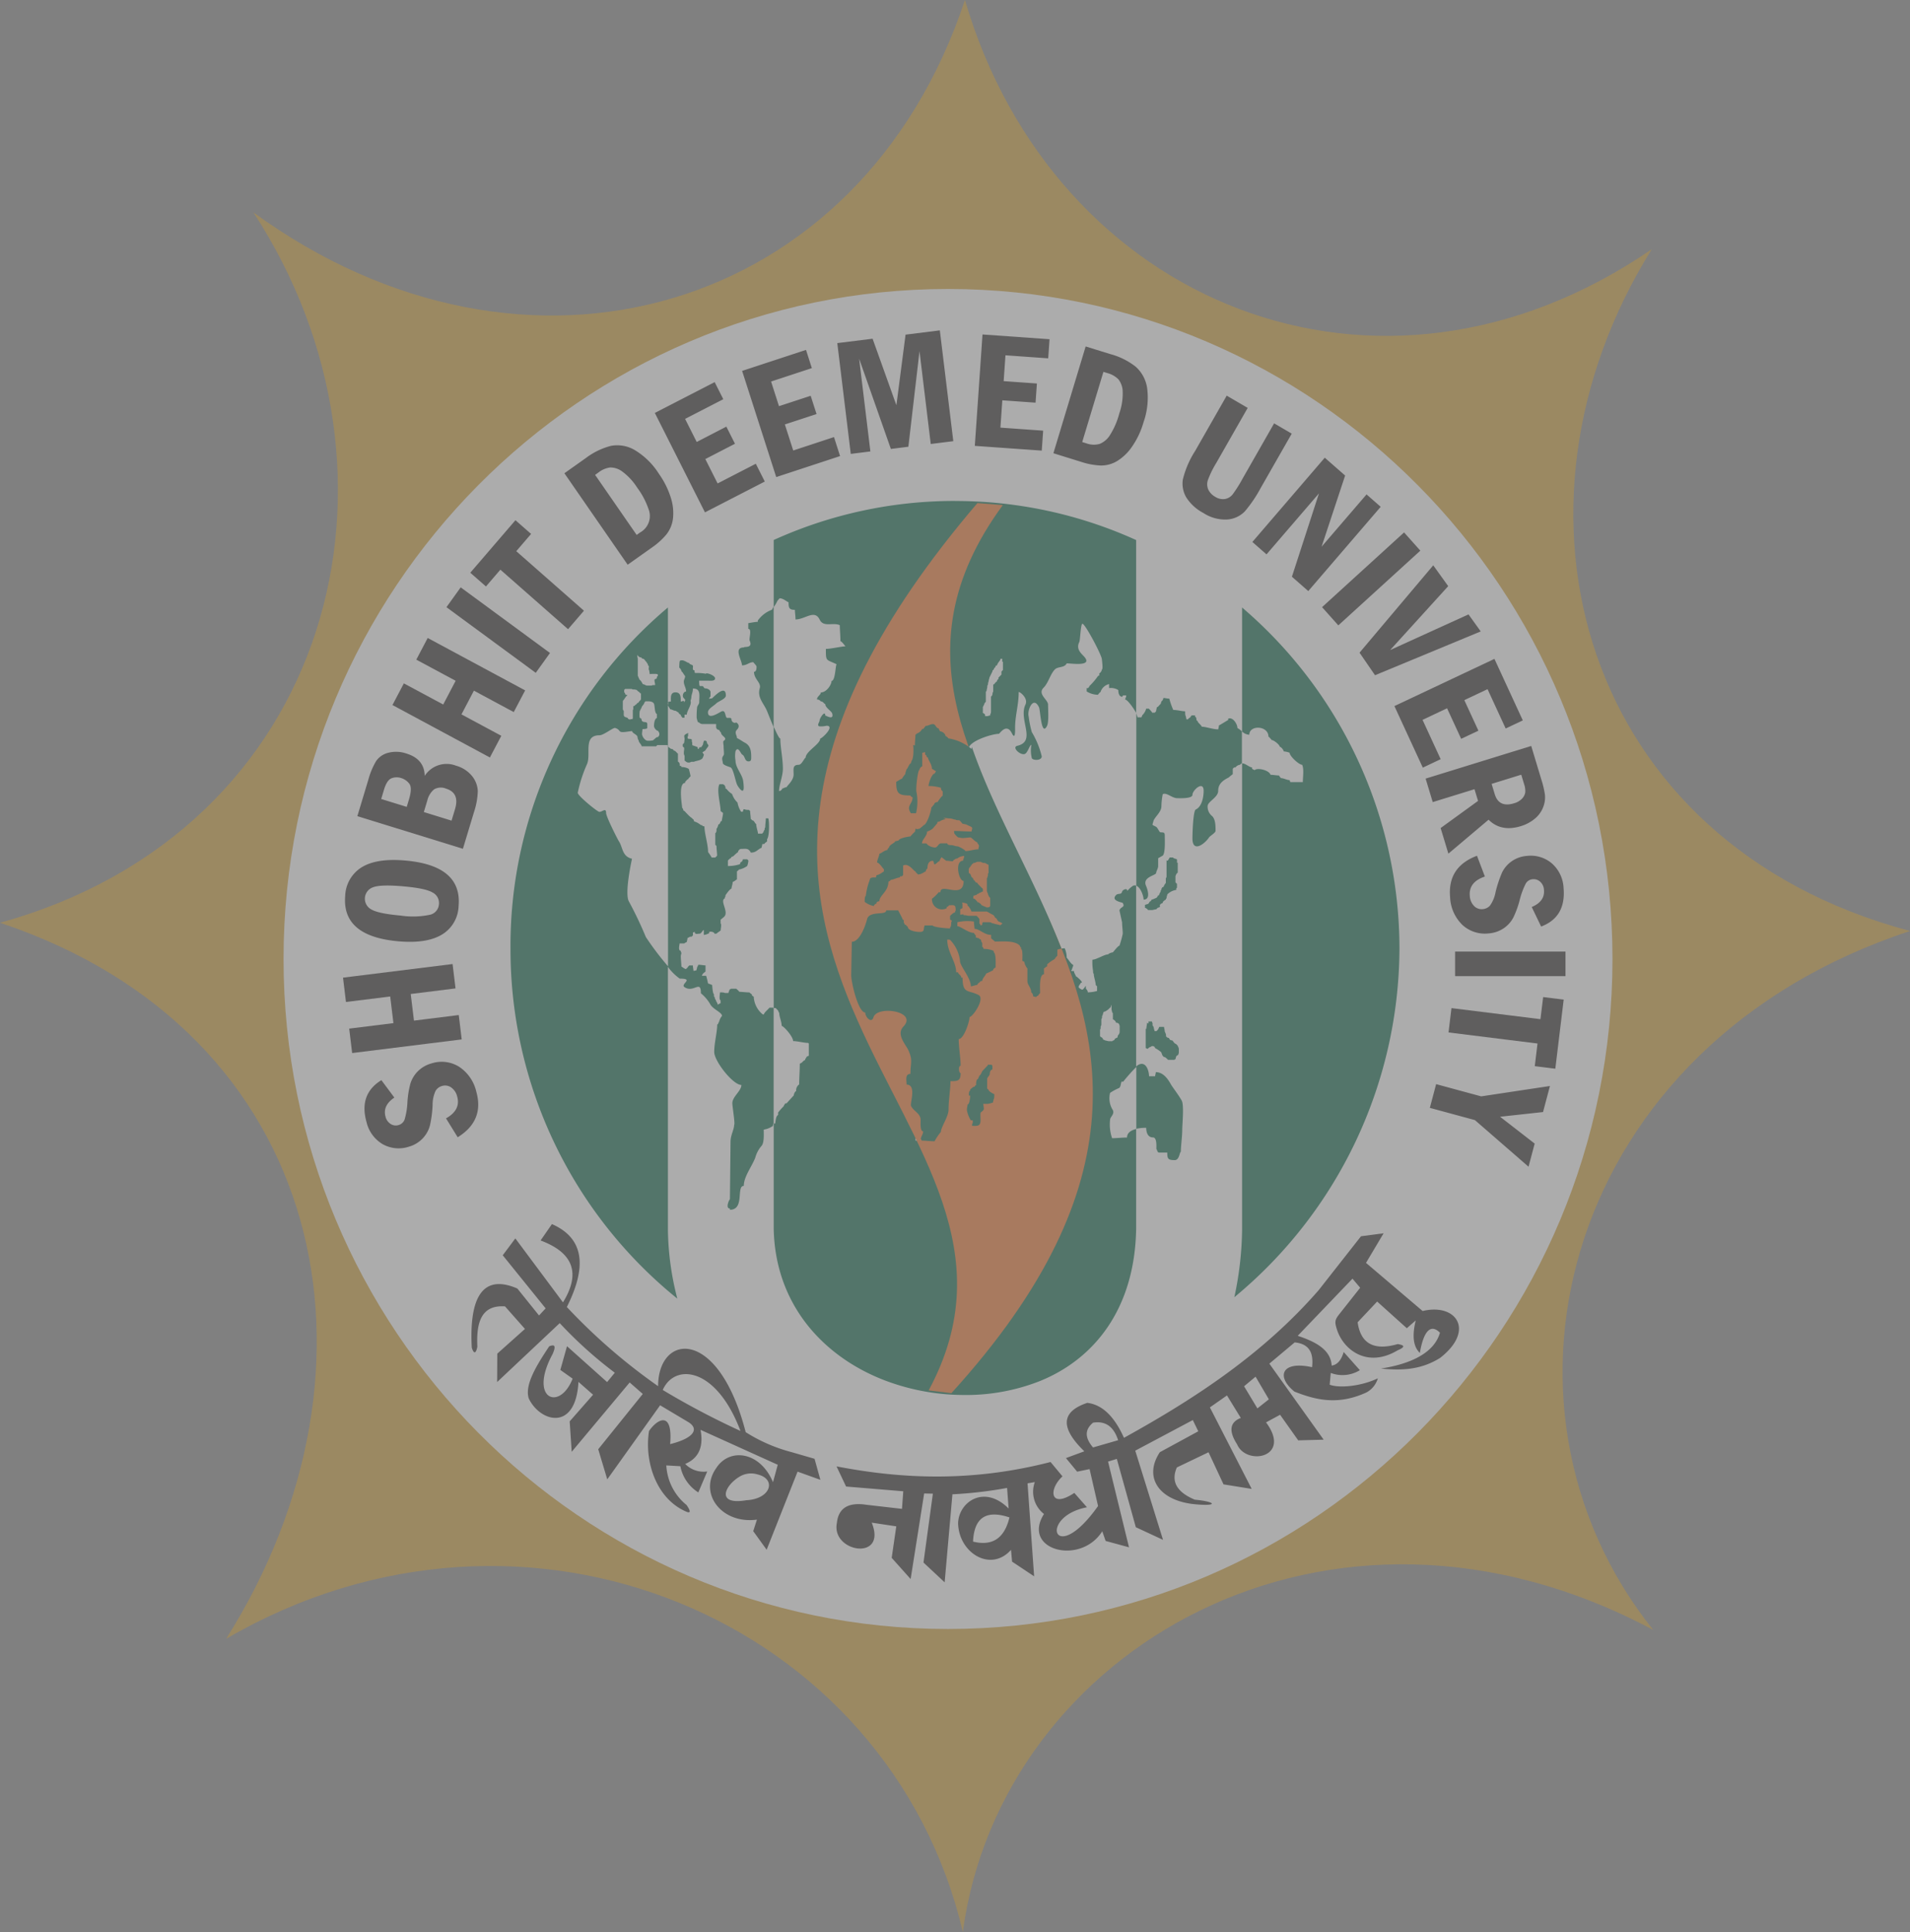 <svg xmlns="http://www.w3.org/2000/svg" width="354.356" height="358.33" viewBox="0 0 354.356 358.33">
  <rect x="0" y="0" width="354.356" height="358.33" fill="#808080" stroke="none"/>
  <g id="Group_1873" data-name="Group 1873" transform="translate(-1422 -2969.5)">
    <g id="Group_76" data-name="Group 76" transform="translate(1421.857 2969.397)" opacity="0.35">
      <path id="Path_2947" data-name="Path 2947" d="M354.489,172.769c-61.212-16.308-77.961-78.3-47.891-126.454C255.833,81.206,195.664,56.406,179.164.1c-19.287,58.23-81.553,76.184-132.02,39.385,31.7,48.469,15.035,114.572-47,131.761,60.667,20.22,73.825,82.246,41.954,132.807,55.706-32.413,123.086-3.448,136.675,54.376,7-52.265,67.868-88.154,128.084-56.022C273.2,260.323,290.567,193.784,354.5,172.779" fill="#cf9a2c" fill-rule="evenodd"/>
      <path id="Path_2948" data-name="Path 2948" d="M176.025,53.7C244.1,53.7,299.3,109.342,299.3,177.963S244.1,302.229,176.025,302.229,52.748,246.575,52.748,177.963,107.947,53.7,176.025,53.7Z" fill="#fff" fill-rule="evenodd"/>
      <path id="Path_2949" data-name="Path 2949" d="M140.707,273.568c3.534.852,2.471,4.561-2.126,4.784-5.564.939-4.06-2.6-1.369-4.29A4.113,4.113,0,0,1,140.707,273.568ZM123.1,257.9c2.2-5,9.912-4.338,14.422,7.6A146.689,146.689,0,0,1,123.1,257.9Zm-22.667-27.725,2.106-3.041c6.129,2.682,6.436,8.1,2.768,15.378a108.38,108.38,0,0,0,16.931,14.681c.019-9.79,11.185-11.107,16.251,8.532a30.223,30.223,0,0,0,8.533,3.709l4.242,1.23,1.082,3.9-4.232-1.52-5.737,14.487-2.49-3.447.69-2.14c-6.541.89-10.879-4.852-7.565-9.539,2.422-3.816,8.12-3.177,10.543,2.6l.881-3.234-14.326-6.479c.6,3.167-.345,5.268-2.844,6.324a4.748,4.748,0,0,0,4.089,1.394L129.7,276.9a7.4,7.4,0,0,1-3.333-4.861l-2.605-.146a10.139,10.139,0,0,0,3.754,7.341c.757,1.094.814,1.6-.038,1.24-5.621-2.4-7.814-9.346-6.924-14.962,1.532-2.247,4.453-3.864,3.917,2.43,4.108-1.016,5.506-2.663,3.486-4.018l-5.344-3.187-9.806,13.742-1.676-5.588,8.264-10.255-2.432-2.13-10.754,12.86-.374-5.646,4.338-4.939-2.71-2.382c-.5,9.306-7.153,7.457-9.231,3.05-.766-2.5,1.408-6.052,3.811-9.655.852-.319,1.379-.29.632,1.424-4.539,8.357,1.283,10.73,3.706,4.581l-2.279-1.618,1.235-4.4,7.441,6.653,1.427-1.734a78.182,78.182,0,0,1-10.218-9.2L92.375,256.427l.029-5.268,5.133-4.581-3.7-4.183c-4.424-.31-5.344,3-5.133,7.476-.182.988-.565,1.666-1.034.174-.412-7.689,1.12-14.129,8.456-10.962l4.022,5,1.226-1.317-7.958-9.849,2.337-3.128,8.839,11.863c3.524-5.742,1.552-9.345-4.165-11.485Z" fill="#231f20" fill-rule="evenodd"/>
      <path id="Path_2950" data-name="Path 2950" d="M187.423,281.538c-4.587-1.539-6.57.32-6.752,4.484C184.033,286.845,186.436,285.654,187.423,281.538Zm15.5-12.976,4.664-1.346c-.853-2.625-2.442-3.612-4.654-3.254-1.351,1.133-1.743,2.547-.01,4.59Zm30.166-13.122,2.461,4.193-2.126,1.685-2.471-4.106,2.126-1.772Zm-77.8,16.618c12.382,2.411,25.387,2.9,39.761-.8l2.212,2.663c-2.643,2.431-2.336,6.1,2.193,3.07l2.347,2.663c-9.117,1.753-6.139,11.321,2.059-.232l-1.571-6.847-2.308.475-2.078-2.518,3.409-1.259c-4.788-4.639-4.022-7.447.546-8.987,2.6.32,4.9,2.237,6.809,6.488,13.292-7.34,25.9-15.639,36.132-27.4l7.843-9.984,4.194-.552-3.265,5.491,10.505,8.928c6.225-1.51,9.816,3.584,3.237,8.7-3.706,2.314-7.345,2.314-10.975,1.975,5.717-.9,9.893-2.973,10.956-6.653-1.848-1.83-3.084-.029-3.735,3.748-1.14-1.094-1.513-2.983-.757-6.033l-1.656,1.453-5.507-4.949-3.62,3.845c.546,3.844,2.892,5.355,7.422,4.047q2.068.291,0,1.153c-5.621,3.37-10.084-.087-11.271-3.883-.431-1.366-.4-1.744.431-2.8l3.888-4.92-1.427-1.685-10.161,10.6c3.429,1.124,6.139,2.634,6.3,5.52,1.025-.135,1.772-.978,2.232-2.518l3,3.37a6.153,6.153,0,0,1-5.4.514l-.2,2.179c1.858.7,5.937.261,8.935-1.182a4.349,4.349,0,0,1-2.126,2.625c-5.037,2.3-9.05,1.549-13.35-.165-3.457-2.808-2.375-5.772,3.275-4.523.288-2.508-.392-4.319-3.227-4.6l-4.7,3.941,10.075,14.1-4.722.126-3.361-4.745-2.605,1.414c4.855,6.527-3.658,8.124-5.372,4.067q-2.385-3.705.689-4.891l-2.566-4.173-3.17,2.217,7.757,15.117-5.229-.842-2.777-5.956-5.88,2.818q-1.7,3.877,3.323,5.975c4.233.407,4.357,1.327-.431.8-6.368-.794-9.059-5.075-6.042-9.607l7.124-3.873-1.015-2.083-10.677,5.675,5.152,16.541-5.047-2.344-3.524-12.667-1.628.494,3.888,15.9-4.338-1.181-.623-1.792c-4.1,6.46-15.035,3.438-10.812-3.205a5.224,5.224,0,0,1-1.7-5.917l-1.35.233L192,292.462l-4.089-2.721-.2-2.189c-3.735,4.213-9.691.62-9.816-4.948.125-3.971,4.865-7.234,9.376-2.712l-.288-3.825a76.941,76.941,0,0,1-10.141,1.181L175.4,293.576l-3.926-3.67,1.743-12.774-1.618-.038-2.509,15.872-3.515-3.932.852-5.84-4.558-.687c2.921,7.205-7.537,5.539-6.464.068.287-2.78,2.126-3.9,5.5-3.38l6.579.755.239-3.263-10.611-.881-1.771-3.739Z" fill="#231f20" fill-rule="evenodd"/>
      <path id="Path_2951" data-name="Path 2951" d="M125.805,240.956a83.259,83.259,0,0,1-30.951-64.815,81.969,81.969,0,0,1,29.209-63.373V228.386A52.982,52.982,0,0,0,125.805,240.956ZM230.572,112.768a83.249,83.249,0,0,1,29.208,63.373A84.305,84.305,0,0,1,229.145,240.7a62.319,62.319,0,0,0,1.436-12.357V112.768ZM177.317,93.022a81.191,81.191,0,0,1,33.613,7.244V228.037c-.268,14.972-7.9,24.162-17.812,28.191a37.413,37.413,0,0,1-14.393,2.6,41.527,41.527,0,0,1-14.844-2.866C152.773,251.55,143.972,242,143.685,228V100.256a81.206,81.206,0,0,1,33.622-7.243Z" fill="#006243" fill-rule="evenodd"/>
      <path id="Path_2952" data-name="Path 2952" d="M127.919,136.057c-.21,0-.833.28-.833.561,0,.136.067.417.067.562s-.067.416-.067.629c0,.068-.278.417-.278.281v.417c0,.135.135.135.211.213.134.135,0,.7,0,.842v.349c0,.145.134.281.134.494v.774l.134.068a.819.819,0,0,0,.757.281c.134,0,.278-.136.412-.136h.411c.489-.213,1.178-.213,1.59-.629a3.026,3.026,0,0,0,.278-.7l-.278-.426.555-.349c.068-.213.489-.639.556-.842s-.278-.417-.278-.63c0-.281-.21-.349-.488-.349-.067,0-.211.494-.211.562,0,.213-.211.417-.278.562s-.344.068-.411.145-.067.281-.211.281-.067-.349-.144-.349c-.134-.068-.555-.213-.766-.281s-.211,0-.211-.416c0-.281-.067-.213-.067-.349,0-.067,0-.416-.067-.416a1.554,1.554,0,0,0-.555-.068c-.144,0-.211-.281-.134-.416,0-.068.067-.136.067-.213,0-.136-.067-.349.067-.426m85.067,53.7c0,.377-.124.765-.124,1.142H212.7V194.5c.125,0,.249.126.383.126l.125-.126.124-.126a1.9,1.9,0,0,0,.508-.252h.249l.249.126.124.252a5.96,5.96,0,0,1,1.13.765c0,.126.125.252.125.378l.124.261.125.126.124.126h.125c.124,0,.507.387.632.513h1.13l.249-.126c0-.126.124-.387.124-.513.125-.126.249-.252.374-.252,0-.126.124-.252.124-.513v-.639a1.283,1.283,0,0,0-.124-.378L218.6,194l-.249-.252-.249-.125s-.373-.378-.373-.514c-.124,0-.373-.126-.5-.126l-.249-.387c-.373,0-.373-.252-.508-.252v-.251c0-.252-.248-.64-.248-.766,0-.251-.125-.639-.125-.765h-.881l-.125.262c0,.126-.248.378-.373.513h-.373c0-.126-.125-.378-.125-.513a1.26,1.26,0,0,0-.124-.387l-.125-.126v-.378c0-.126-.124-.252-.124-.387h-.632v.387l-.249-.126Zm-88.926-58.928v-.474c.086-.1.268-.155.593-.155,0-.717-.143-1.714.843-1.714s.987.862.987,1.714c.143,0,.421-.145.565-.145v.28c.565-.571,0-.571-.144-1s.144-1,.565-1c0-.716-.421-1.142-.421-1.859,0-.426.421-.862.143-1.143-.143-.145-.421-.716-.565-.716a1.2,1.2,0,0,0-.421-.717s0-1.288.143-1.288c.709-.29,1.274.426,1.7.426,0,.291.7.291.7.581,0,.426-.134.785.287.785,0,.145,0,.494.144.494a9.04,9.04,0,0,1,1.972.145c0-.291,1.695.281,1.695.852s-.986.426-1.407.426h-1.552c0,.145,0,1,.144,1h.421c.287,0,.287.426.565.426.422,0,.987.29.987.716v.717c0,.145-.288.281-.288.571-.565,0,.422-.145.565-.145.355-.31,2.567-2.7,2.567-.523,0,.63-1.389,1.056-1.8,1.472s-1.522.988-1.522,1.617c0,1.472,1.944.136,2.49-.135.9-.417.622,1.191,1.11,1.191.278,0,.757-.068.757.213a.677.677,0,0,0,.757.7c0-.281,1.11.417.277,1.259-.555.562,0,1.056,0,1.608,0-.136,1.322.774,1.389.774,1.111.562,1.245,1.54,1.245,2.731,0,.417,0,.775-.489.775-.766,0-.622-.978-1.178-1.259-.277-.145-.766-1.685-1.244-.629a4.889,4.889,0,0,0,0,1.752c0,1.259,1.11,2.383,1.388,3.584a8.948,8.948,0,0,1,.134,1.4c0,1.472-1.111-.213-1.245-.562-.277-.562-.689-2.944-1.178-3.157-.277-.145-1.455-.426-1.455-.842,0-.281-.211-.7-.067-1.056.067-.213.277-.349.277-.629,0-.494-.067-.979-.067-1.472,0-.136-.143-.843,0-.911.9-.629-.488-.842-.488-1.607-.144,0-.211-.281-.278-.349-.21-.213-.488-.068-.622-.562v-.629h-2.567c-.411,0-.555-.349-.833-.349v-.135c-.067,0-.21-.63-.21-.7a15.679,15.679,0,0,1,.067-1.752c0-.494.411-.707.411-1.124,0-1.259.345-2.527-1.178-2.527v.135c0,.572-.287,1-.287,1.569a3.028,3.028,0,0,1-.153.572c.287.716-.69,1.859-.69,2.575h-.421v.572h-.421c0-.145-.288-.291-.288-.572a.643.643,0,0,1-.421-.426c-.144,0-.421-.29-.565-.29-.278,0-.709-.291-.986-.291,0-.145-.307-.494-.45-.8Zm86.867,33.5V132.415a2.206,2.206,0,0,1,.3.727h.738c0-.126.124-.252.124-.368a2.671,2.671,0,0,0,.738-1.24h.488c.124.126.613.62.613.746h.488l.249-.252c0-.252.125-.494.125-.746.249,0,.613-.619.737-.619,0-.126.125-.378.125-.494.124,0,.364-.368.364-.62.249,0,.737.126,1.1.126a13.792,13.792,0,0,0,.737,2.1c.738,0,1.59.252,2.2.252,0,.126,0,.872.124.872a5.263,5.263,0,0,0,.125.619h.249c.124-.126.364-.368.488-.368,0-.126.125-.251.249-.368h.613v.242c.249.126.249.368.249.62l.249.252c0,.252.613.62.737.988.738,0,2.078.494,3.065.494,0-.126.124-.494.124-.746.125,0,1.466-.872,1.715-.988v-.252c.852-.368,1.714.988,1.714,1.734a4.771,4.771,0,0,1,.852.629V141.7a.474.474,0,0,0-.364.242,1.221,1.221,0,0,0-.852.494H229.1l-.249.252v.988c-.125.126-.489.368-.738.62-.976.494-1.963,1.113-1.963,2.479,0,1.239-1.963,1.985-1.963,2.847a2.231,2.231,0,0,0,.862,1.859c.613.62.613,1.86.613,2.722,0,.367-1.1.987-1.226,1.239-.737,1.114-3.064,2.973-3.064.126,0-.872.124-5.075.613-5.326,1.1-.494,1.465-2.228,1.465-3.467,0-1.976-2.078-.126-2.078.745,0,.746-2.452.62-2.816.62-.977,0-1.963-1.113-2.691-.745a12.205,12.205,0,0,0-.249,2.227c0,1.114-1.226,1.985-1.465,2.721-.249.988-.364.62.488,1.114.249.126.613.988.738.988.488.125.862-.126.862.619,0,.872.124,3.225-.364,3.719l-.862.494v1.482c0,.368-.374.987-.374,1.239,0,.494-2.691.746-1.838,2.479.249.62.852,2.479-.489,2.479,0-.619-.517-2.275-1.4-2.595Zm0,45.128V197.947a2.242,2.242,0,0,1,.546-.4c1.389-.639,1.887,1.279,1.887,2.17h1.13c0-.262.124-.514.124-.766,1.513,0,2.394,1.531,2.892,2.422.508.765,1.389,1.917,1.887,2.808.508.765.124,4.464.124,5.481,0,1.278-.258,2.934-.258,4.077-.249,0-.249,1.53-1.13,1.53-1.255,0-1.389-.252-1.389-1.4h-1.513c-.373,0-.373-.639-.507-.639,0-.513.124-2.169-.632-2.169-1.006,0-1.255-1.017-1.255-1.782a8.452,8.452,0,0,0-1.925.193Zm-67.236-22.428v21.44c-.086.029-.057.126-.134.446a4.263,4.263,0,0,1-1.178.561l-.507.117c0,.91.115,2.5-.45,3.06a5.592,5.592,0,0,0-1.121,2.15c-.67,1.7-2.126,3.515-2.126,5.219-1.455,0,.221,4.426-2.576,4.426v-.232c-.9,0-.115-1.705,0-1.705l.115-10.662c0-1.249.671-2.266.671-3.176.22,0-.336-3.4-.336-3.971,0-1.249,1.676-2.266,1.676-3.4-1.57,0-5.037-4.426-5.037-6.12s.555-3.632.555-5.1c.221,0,.221-.455.336-.455a2.714,2.714,0,0,1,.555-1.133c0-.678-1.791-1.249-2.241-2.266a7.561,7.561,0,0,0-1.676-1.927c0-2.605-1.34,0-3.026-1.133-.9-.571,1.906-1.588-.9-1.588a9.5,9.5,0,0,1-2.27-2.286v-40.77a2.983,2.983,0,0,1,.585.417c.114,0,.335.116.45.116l.115.223c.335,0,.565.455.785.571v1.472c.335.232.335.339.335.794h.22l.115.223a2.653,2.653,0,0,1,1.341.339,11.747,11.747,0,0,1,.335,1.365c-.115.117-.45.455-.45.562-.22,0-.45.455-.555.455v.223c-1.341,0-.556,4.193-.556,4.648.115,0,.22.339.22.455l.221.117s1.12,1.249,1.34,1.249c0,.116.221.223.335.339l.115.339c.115,0,.9.339.9.455.114,0,.22.116.335.223h.22c0,.116.22.232.45.232,0,1.356.67,3.283.67,4.765a8.445,8.445,0,0,1,.671,1.016h.67l.335-.339c0-.571-.115-1.249-.115-1.811l-.22-.222v-2.15c.115,0,.22-.339.22-.455v-.339a1.663,1.663,0,0,0,.336-.794l.22-.116a1.65,1.65,0,0,0,.22-.456l.22-.116c0-.339.221-1.017.221-1.472l-.45-.339c0-1.249-.786-3.854-.221-4.987h.671l.335.223c0,.116,0,.222.115.222v.339l.22.117a3.945,3.945,0,0,0,1.005.91,3.914,3.914,0,0,0,1.006,1.588,4.627,4.627,0,0,0,.67,1.7h.336c0-.222.114-.338.114-.455h.221c.115.117.565.117.785.117l.22.222c0,.455.115,1.017.115,1.472.115,0,.22.223.22.223.451,0,.556.678.786.678,0,.571.335,1.472.335,1.811h.785s.115-.223.22-.223c0-.116.115-.455.221-.455,0-.116,0-.455.115-.455,0-.562.114-1.25.114-1.705h.451c.22.572.22,3.4-.221,3.855v.455c-.115,0-.45.339-.555.455h-.335c0,.223-.115.455-.115.678-.785.339-1.006.91-2.011.91-.45-.91-1.006-.678-1.906-.678l-.22.116s-.115.223-.22.223v.223a6.319,6.319,0,0,0-.9.794c-.115,0-.22.116-.335.116l-.115.223c-.115,0-.45.339-.555.455v1.017a7.29,7.29,0,0,0,2.241-.339c0-.116.115-.455.335-.455a1.656,1.656,0,0,0,.22-.455h.785l.221.222a3.5,3.5,0,0,1-.221,1.017,3.941,3.941,0,0,1-1.57.678c0,.116-.22.223-.335.339V163.2c-.221.116-.565.455-.786.455,0,.455-.22.91-.22,1.249-.335.117-.9.911-1.12,1.25,0,.116,0,.339-.115.339v.222c-1.006.455.785,2.5-.115,3.4-.115.117-.67.562-.67.562v.678c.22.223,0,1.026,0,1.365-.115,0-.451.339-.556.339-.115.223-.335.223-.555.223-.115-.339-.671-.455-1.006-.339v.223a2.578,2.578,0,0,1-1,.339v-.91c-.221,0-.45.677-.786.677s-.9.223-.9-.339c-.115,0-.22.117-.335.117v.561s-.22.117-.22.223h-.335a1.6,1.6,0,0,1-.451.232c0,.223-.114.562-.114.678s-.451.223-.451.339h-.9c0,.223-.335,1.356.221,1.356,0,.116,0,.339.114.339,0,.223-.114.455-.114.678,0,.571.114,1.472.114,1.927.115,0,.556.455.9.455a.239.239,0,0,1,.22-.223c0-.116.22-.338.335-.455h.67c0,.339.115.794.115,1.017a4.482,4.482,0,0,0,.556-.116c0-.223.115-.339.115-.571a1.65,1.65,0,0,0,.22-.456c.45,0,1.005.117,1.341.117v1.133c-.221.222-.556.339-.671.794h.786a12.234,12.234,0,0,1,.335,1.365l.115.116c.22,0,.555.223.67.223,0,.223.115,1.705.335,1.705v.455c.22,0,.115.561.335.561,0,.339.336.562.336.911.22,0,.335-.223.555-.223v-.562c-.335-.116-.115-1.133-.115-1.472.22,0,.785,0,.9.116h.671c0-.116.22-.571.22-.677.115,0,.22,0,.22-.117h1.006c.115.117.555.456.555.572.45,0,1.341.116,1.906.116.115.116.335.339.45.339v.223l.335.232a4.5,4.5,0,0,0,1.676,3.283h.22c0-.339.9-1.017,1.006-1.249h.689Zm0-74.412v22.283c-.574-1.327-1.149-2.838-1.273-3.1-.584-1.308-1.762-2.373-1.293-4.039.354-1.065-1.054-1.665-1.054-3.089.47,0,.47-.716.47-.949s-.584-.716-.584-.833c-.824,0-1.169.591-2.117.591,0-.949-1.647-3.322.354-3.322,0-.232,1.763.243,1.054-1.307-.115-.358.469-2.14-.24-2.14v-1.065c.115,0,1.293-.242,1.763-.242V115.2a5.574,5.574,0,0,1,2.643-2.014,4.89,4.89,0,0,1,.277-.552Zm72.915,46.88v3.225l-.134.281v.842a1.917,1.917,0,0,0-.412.7l-.277.136-.134.281v.145l-.134.136v.135c0,.146-.278.417-.278.7l-.278.135v.136l-.278.28c-.134,0-.555.281-.833.281a.634.634,0,0,1-.412.417c0,.135-.134.281-.277.416-.134,0-.412.145-.556.145v.562c.134,0,.556.281.556.417h.689c.278,0,.556-.136.833-.136l.278-.281.412-.135v-.417c.134-.145.278-.281.412-.281l.143-.135v-.136s.412-.416.556-.416v-.136l.134-.135v-.136c0-.145.134-.416.134-.562l.134-.135a3.025,3.025,0,0,1,1.523-.7v-.28l.134-.136v-.7l-.278-.281V162.63c0-.136.144-.281.144-.417l.277-.281v-1.82h-.134v-.562l-.134-.135c-.143,0-.412-.146-.555-.146v-.135h-.69c0,.135-.277.416-.277.561-.135,0-.278.146-.278-.135Z" fill="#006243"/>
      <path id="Path_2953" data-name="Path 2953" d="M177.926,167.51a2.409,2.409,0,0,1,.977.223c.106,0,.106.329.106.329.1.106.325.223.325.329s.22.223.22.329l.106.223.1.223H182.7c.1,0,.976.552,1.091.552a.811.811,0,0,1,.431.445c0,.107.441.33.441.436s.22.329.22.329l.1.107h.106l.22.106.431.223c-.1,0-.326.329-.431.329a2.546,2.546,0,0,1-.431-.106c-.22,0-.326-.107-.546-.107-.1,0-.22-.106-.325-.106-.326,0-.431-.223-.757-.223h-1.3l-.106.223v.223l-.1.106h-.22l-.106-.223-.1-.106v-.881H181.2v-.107l-.106-.106-.22-.223-.105-.107h-1.523c-.22,0-.546-.106-.651-.106h-.326v-.107c-.1-.106-.325,0-.651,0v-.988l.431-.222v-.659c0-.106,0-.329-.1-.329m2.394-7.379c.325-.107.431-.223.651-.223h.546l.22.107a.409.409,0,0,1,.22.106h.326c.22,0,.546.329.756.329v1.54l-.105.107v.222c0,.223-.1.33-.1.552-.106,0-.106.107-.106.223v2.2a1.171,1.171,0,0,0,.106.33l.1.222v.107l.105.223.106.222.105.107.1.106v1.317a.417.417,0,0,1-.1.33.655.655,0,0,1-.431.106h-.22l-.1-.106h-.106l-.22-.107c-.105,0-.431-.223-.546-.223v-.106l-.1-.107c-.22-.106-.326-.329-.651-.329v-.106l-.221-.223c-.22-.223-.325-.329-.546-.329,0-.107,0-.552.106-.552s.325-.107.44-.107.221-.223.326-.223h.1l.106-.106.21-.107c.106,0,.441-.222.546-.222v-.33a.347.347,0,0,0-.22-.329l-.22-.223-.106-.106-.1-.107-.22-.222c-.106-.107-.221-.223-.221-.33h-.22s-.325-.329-.325-.445h-.106l-.22-.436-.22-.107V162.7l-.106-.107v-.106c-.105-.223-.22-.446-.431-.446V161.6a.846.846,0,0,1,.106-.552l.22-.223.105-.223h.106V160.5c.105-.223.431-.223.431-.446l.105.107Zm-5.976-8.367c.431,0,.872.106,1.3.106.326,0,.757.223,1.083.223,0,.107.545.107.651.107s.651.658.651.658c.22,0,.546.107.651.107l.977.445c.44.223.1.552.1.881-1.2,0-2.279-.106-3.371-.106,0,.106,0,.445.106.552s.546.658.756.658c.106,0,.546.107.757.107.431,0,1.092-.107,1.522-.107.221,0,.977.881,1.3.881,0,.223.325.446.325.659s-.105.445-.105.659c-.756,0-1.743.329-2.5.329,0-.223-1.3-.881-1.523-.881-.44,0-.757-.223-1.2-.223-.22,0-.757,0-.757-.329h-1.2c-.545,0-.651.774-1.2.774a2.668,2.668,0,0,1-1.3-.436c-.1,0-.22-.329-.431-.329h-.757c0-.765.977-1.317.977-2.2a3.324,3.324,0,0,0,1.092-.552l.871-.988v-.223c.106,0,.326-.106.441-.106a3.079,3.079,0,0,1,1.2-.436l-.431-.223Zm-58.33-23.261c.182.445.086.445.45.445,0,.271-.086.184-.182.271l-.172.271-.086.088-.087.184-.181.184-.087.184V131.7l.087.087v.088l.086.087v.629a.559.559,0,0,0,.086.359.517.517,0,0,0,.354.184l.182.087.173.087v.087l.086.087c.086,0,.268.087.354.087v-.087h.268l.182-.087v-1.627l.086-.087v-.63h.182l.173-.184c.1-.087.354-.184.354-.358.086,0,.182-.1.268-.1l.086-.184.182-.184s.182-.184.182-.271v-.988l-.086-.1-.086-.088H118.8v-.087h-.087v-.087l-.181-.087-.182-.184-.087-.087a3.943,3.943,0,0,0-.44-.087h-.268c-.086,0-.182-.1-.268-.1H116.13l-.182.184v.358c0,.184.086.271.086.087Zm3.122,4.88c0,1,1.073.272,1.073,1v.726c-.1.184-.719.184-.891.184,0,.184-.086.63-.086.9,0,.455.536,1.268,1.072,1.268a3.717,3.717,0,0,0,.977-.087l.623-.542c.086,0,.268-.087.354-.087,0-.087.182-.271.182-.359v-.358a1.343,1.343,0,0,1-.182-.358,1.188,1.188,0,0,1-.805-.9c0-.455.087-1.356.537-1.54v-.726c-.45-.184-.355-1.443-.537-1.9-.268-.542-1.072-.455-1.608-.455,0,.087-.182.184-.182.271-.087.368-.537.639-.537,1-.086,0-.182.271-.182.358-.181,0-.181.726-.181.9,0,.088,0,.543.086.543a.9.9,0,0,1,.268.184Zm2.5-6.507a3.877,3.877,0,0,0-.086-.455v-.272c0-.087.268-.184.355-.184l.086-.174v-.184l.182-.184v-.271c-.086,0-.182-.087-.355-.087h-.708c-.086,0-.441,0-.441.087,0-.184-.086-.455-.086-.63,0-.087-.086-.184-.086-.271-.086-.184,0-.087,0-.455v-.184l-.086-.087-.087-.087v-.087c0-.184-.268-.359-.268-.543l-.172-.087-.086-.184-.182-.184-.086-.087a.492.492,0,0,1-.45-.271h-.182c-.087,0-.269-.184-.355-.184,0-.184-.182-.184-.182-.271v.271c0,.087.086.358.086.455v3.167l.087.087v.087c0,.087.182.271.182.455l.182.175.086.087.086.087c0,.087.268.358.268.542.182,0,.268.087.354.087a1.092,1.092,0,0,0,.441.184h.891l.181-.087h.451v-.271Zm2.433,3.951c-.086-.184-.115-.349,0-.475Zm-8.14,4.832-.115.223Zm.163.165c-1.4.174-.728-.4-1.849-.736-.335-.116-2.126,1.356-2.911,1.356-3.131,0-1.455,3.631-2.346,5.442a25.744,25.744,0,0,0-1.676,5.22c0,.561,3.361,3.292,3.917,3.515.45.223,1.341-.91,1.341.223,0,.678,2.011,4.648,2.346,5.219.785,1.133.565,2.838,2.461,3.283,0,0-1.456,6.46-.565,7.941a70.852,70.852,0,0,1,3.131,6.576,53.792,53.792,0,0,0,4.118,5.432V138.555s-.057-.029-.086-.039v-.223h-1.906l-.22.223h-2.691c0-.339-.555-.678-.555-1.133-.115,0-.221-.562-.221-.678-.22-.455-.9-.562-1.005-1.017l-1.293.174Zm114.476,5.839c.556-.058,1.351.736,1.839.736v.252a1.738,1.738,0,0,0,.488.252c.489-.494,2.691,0,2.94.871.489,0,1.1.126,1.59.126,0,.126.249.368.364.494.488,0,1.1.368,1.59.368l.124.368h2.327c0-.988.249-2.353-.124-3.215-.613,0-2.327-1.608-2.327-2.227a3.553,3.553,0,0,0-1.1-.252c0-.252-.488-.862-.737-.862,0-.368-1.1-1.24-1.475-1.24-.124-.125-.488-.619-.613-.619,0-2.1-3.553-2.228-3.553-.368a2.069,2.069,0,0,1-1.35-.61v5.946Zm-24.247,44.77c-.249.765-.125.377-.374.639l-.249.252-.373.251-.249.126h-.125l-.124.126c0,.126-.125.378-.125.513-.124.126-.124.252-.124.514l-.125.251v.765c0,.126,0,.514-.124.514v.126c0,.126,0,.513-.125.513V192.2c0,.251.374.251.508.513a.269.269,0,0,0,.249.252l.249.126c.124,0,.507.125.632.125h.632l.124-.125a.4.4,0,0,0,.374-.378h.124l.125-.126h.124l.125-.126v-.126c0-.252.373-.378.373-.891v-.765a.984.984,0,0,0-.124-.639c0-.126-.374-.252-.374-.252h-.124l-.125-.126v-.126s-.373-.377-.507-.377v-1.143l-.125-.126a3.047,3.047,0,0,0-.124-.513v-.891Zm-23.415,11.223L181.92,198.7c-.125.126-.374.891-.632.891,0,.126-.249.513-.249.639-.374,0-.374.891-.374,1.143a.272.272,0,0,0-.249.262c-.373,0-.632.377-.881.513v.252c-.249,0-.249.639-.249.891h.249c0,.377-.124,1.655-.507,1.655,0,.252-.125.64-.125,1.017a5.159,5.159,0,0,0,.757,1.918h.373v.513c-.124,0-.124.378-.124.513.507,0,1.254.126,1.513-.377s0-1.531.124-2.044c0-.126.632-.377.632-.765a7.437,7.437,0,0,0-.124-.891h.881a5.741,5.741,0,0,0,1.005-.252c0-.251.125-.387.125-.639.124,0,.124-.765.124-.891-.249-.125-1.13-.513-1.13-.891-.249,0,0-.125-.249-.125v-1.782c0-.378.508-.639.508-1.017,0-.252.125-.765.508-.765v-.639l-.125-.252h-.756c0,.252-.125,0,0,.126Zm2.864-75.283-.412.561a2,2,0,0,0-.278.562h-.143l-.134.145v.136l-.135.135-.143.136v.136l-.278.28v.136l-.278.562-.277.561c0,.136-.134.417-.134.562s-.134.416-.134.562v.145l-.135.281v.145c0,.281-.134.562-.134.843-.134,0-.134.135-.134.28v1.685c-.134.136-.277.281-.277.417l-.134.281-.144.28v1.124c.144,0,.278.135.412.281v.281h.411c.135,0,.412-.136.556-.136V132.5c.134,0,.134-.416.134-.562v-2.663c.134,0,.278-.281.278-.561,0-.136.134-.281.134-.417V127.04h.134c.143-.145.278-.416.555-.561,0-.136.134-.417.278-.417v-.281c.144-.135.412-.416.555-.561v-.562l.278-.281v-1.54h-.134v-.561c-.134,0-.555,0-.278.135Zm-42.07,12.531V112.659a8.233,8.233,0,0,0,.6-1c0-.116.469-.591.469-.591.709,0,1.408.717,1.647.717,0,1.065.115,1.423,1.178,1.423,0,.475.115,1.182.115,1.782,1.762,0,3.524-1.9,4.463,0,.708,1.54,2.461.475,3.754,1.066,0,.832.115,2.014.115,2.973.239,0,.823.832.938.949-.709,0-2.7.474-3.639.474,0,2.373,0,1.9,1.992,2.847-.23.242-.23,3.089-.939,3.089,0,.717-.938,2.141-1.992,2.141,0,.474-.708.716-.708,1.307a.845.845,0,0,1,.708.358c.47,0,.585.475.824.475,0,.716,1.178,1.307,1.293,1.782.354,1.307-1.168.358-1.293.358,0-1.065-1.053.475-1.053.949,0,.242-.585.949,0,1.065a4.431,4.431,0,0,0,1.292-.116c1.648,0-.823,2.373-1.177,2.373,0,1.065-2.7,2.372-2.7,3.563-.23,0-.709,1.308-1.293,1.308-1.178,0-.938.833-.938,1.782,0,1.181-1.293,2.14-1.293,2.372-.354,0-.584.242-.824.242,0,.233-.354.475-.584.475,0-1.182.709-2.731.709-4.155,0-1.9-.469-3.922-.469-5.578-.221,0-.7-1.007-1.188-2.13Zm0,73.57V187.062h.317l.45.455a1.656,1.656,0,0,0,.22.455c0,.678.45,1.589.45,2.383.555.222,2.126,2.043,2.126,2.837.785,0,2.021.339,2.8.339l.115.116v2.266a1.618,1.618,0,0,0-.45.223.367.367,0,0,1-.22.339v.223c-.115,0-.556.339-.556.455-.115,0-.335.223-.45.223,0,1.249-.115,2.721-.115,3.854a1.326,1.326,0,0,0-.555,1.249c-.22,0-.45.571-.45.794-.115.116-1.341,1.472-1.341,1.472h-.22a2.586,2.586,0,0,0-.335.562,10.865,10.865,0,0,0-1.006,1.133v.455c-.45.223-.45,1.133-.555,1.588a.95.95,0,0,0-.2.01Zm67.237-10.546V209.49c-.9.213-1.724.669-1.724,1.588-.881,0-1.887.126-2.768.126a7.792,7.792,0,0,1-.373-3.437c0-.514.881-1.017.507-1.782a4.066,4.066,0,0,1-.507-3.186,9.675,9.675,0,0,1,1.637-.891c.508-.252.249-1.53.757-1.143a33.5,33.5,0,0,1,2.48-2.789Zm0-65.532v31.938a.867.867,0,0,0-.565,0,4.328,4.328,0,0,0-1.1.987c0-.619-.862-.251-.977.126-.124.62-.737.252-1.1.62-1.1,1.114,1.226,1.366,1.226,1.482.488.862-.364.62-.613,1.365l.488,2.228c0,.619.125,1.491.125,2.1a17.5,17.5,0,0,1-.613,2.227c-.249,0-1.1,1.114-1.226,1.24-.249,0-.852.252-.852.368-.737,0-2.2.988-2.94.988a9.884,9.884,0,0,0,.125,2.1c0,.126,0,.494.124.494,0,.62.364,1.491.364,2.1l.249.252v.862a7.1,7.1,0,0,1-1.714.252c0-.368-.249-.494-.364-.746,0-.871,0-.252-.613.252-.249,0-.737-.368-.737-.494s.124-.252.124-.368c.125-.126.249-.252.249-.368l.249-.126c0-.252-.977-1.113-1.1-1.113-.125-.368-.374-.62-.374-.988H198.9c0-.126,0-.252.124-.252,0-.252.24-.62.24-.872-.489-.251-.853-.987-1.226-1.365a4.105,4.105,0,0,0-.364-1.734,4.353,4.353,0,0,0-1.35.252v1.114c-.125.126-.489.494-.489.62a7.858,7.858,0,0,0-1.474.987v.368c-.125,0-.489.368-.613.368v1.114c-.977,0-.738,2.847-.738,3.467-.124.126-.364.368-.364.494-.124,0-.363.126-.363.252a5.081,5.081,0,0,1-.613-.126.9.9,0,0,0-.364-.746c0-.871-.738-1.365-.738-2.1v-2.354c-.124,0-.488-.745-.488-.745,0-.126-.125-.368-.125-.494-.124,0-.249-.126-.363-.126,0-.494.124-2.1-.249-2.227v-.252c-.125-.126-.249-.252-.249-.368-.977-.988-3.429-.746-4.779-.746-.125-.126-.488-.368-.737-.62v-.619c-1.351,0-2.2-1.114-3.18-1.114,0-.252-.124-.988-.124-1.365-.977,0-2.327-.252-3.189.125v.746c.613,0,2.087,1.24,3.189,1.24a2.135,2.135,0,0,0,.364.494v.368c.249,0,.364.125.612.125,0,.126.249.243.364.243,0,.125.125.619.249.619v.746c.125,0,.249.252.249.368a5.146,5.146,0,0,1,1.964.368v.252c.488.252.363,2.227.363,2.847-.124,0-.488.252-.488.494a14.179,14.179,0,0,1-1.35.62c0,.251-.738.871-.738,1.365-.249,0-.488.126-.488.252a.942.942,0,0,0-.488.494c-.364,0-.862.251-1.226.251,0-1.607-2.078-3.718-2.078-4.706a6.521,6.521,0,0,0-1.839-3.835c0-.126-.488-.126-.613-.126,0,2.353,1.714,4.087,1.714,6.072h.364c0,.368.613.494.613.988h.249c0,3.1,1.1,2.227,3.065,3.215,1.35.62-1.1,4.087-1.715,4.087,0,.871-1.1,4.086-2.078,4.086,0,1.608.364,3.467.364,4.949-.488,0-.364,1.365,0,1.365,0,1.492-.613,1.492-1.963,1.492,0,1.481-.364,3.592-.364,5.326,0,1.239-1.475,3.215-1.475,4.087a10.294,10.294,0,0,0-1.225,1.733c-.862,0-1.839-.126-2.691-.126,0-.746.488-1.114.488-1.733-.613,0-.488-1.608-.488-2.1,0-1.239-1.351-1.607-1.839-2.6-.249-.494,1.1-3.961-.862-3.961,0-.745-.364-1.985.737-1.985,0-2.1.489-2.479-.363-4.329-.489-1.113-2.452-2.973-.977-4.454,2.815-2.847-5.018-3.961-5.756-1.734-.364,1.24-1.589,0-1.589-.871-1.351,0-2.691-5.569-2.691-6.934l.124-6.188c1.59,0,2.691-3.225,2.94-4.213.489-1.607,3.677-.619,3.677-1.607h2.328a12.03,12.03,0,0,1,.833,1.7l.22.106v.446a1.63,1.63,0,0,1,.22.435h.22a.507.507,0,0,0,.326.33c0,.765,1.628.987,2.279.987,1.092,0,.651-.552.977-1.21h1.523c.1.329,2.6.552,3.371.552v-.223c.22,0,.22-.775.22-.988.1,0,.1-.106.1-.222l-.325-.223v-.659s.651-.658.976-.658c0-.107,0-.329.106-.329,0-1.211-.326-.988-1.3-.988,0,.106-.325.329-.431.329v.223a1.926,1.926,0,0,1-2.825-1.763,6.735,6.735,0,0,0,1.3-1.21h.325c0-1.869,4.453,1.433,4.453-2.092-.976,0-1.743-3.748-.1-3.748,0-.222.22-.552.22-.881a2.309,2.309,0,0,0-1.3.445c-.1,0-.326.107-.441.107,0,.107-.431.223-.431.436-.43,0-.871-.107-1.3-.107l-.871-.658a2.7,2.7,0,0,0-.431.774c-.326,0-.546.552-.977.552a1.453,1.453,0,0,0-.22-.658c-.872,0-1.083.658-1.083,1.433-.1,0-.325.329-.325.552-.22,0-.757.552-1.523.552,0-.106-.431-.329-.431-.552-.325,0-1.3-1.656-2.394-1.1v1.763l-.22.222h-.326l-.105.223c-.431,0-1.3.446-1.743.446,0,.106-.326.329-.431.329,0,1.869-1.743,2.537-1.743,3.631a.794.794,0,0,0-.546.223v.223a.719.719,0,0,0-.545.445,4.385,4.385,0,0,1-1.743-.774c0-.223,0-1.1.22-1.1a12.152,12.152,0,0,1,.756-2.973c0-.552.872-.446,1.2-.446,0-.106.106-.329.106-.445.546,0,1.3-.659,1.408-.659v-.445c-.221-.107-.872-1.211-1.3-1.211,0-.552.441-1.21.441-1.656.325,0,.976-.658,1.522-.658,0-.107.221-.446.326-.446,0-.552,1.2-.881,1.2-1.21.211,0,.431-.107.651-.107,0-.436,1.954-.774,2.279-.774a6.27,6.27,0,0,1,.872-.882c0-.106.1-.436.1-.552.105,0,.22,0,.22.107a4.6,4.6,0,0,1,.546-.107s.757-.552.757-.658c.651,0,1.522-2.751,1.522-3.3.106,0,.431-.551.546-.551,0-.33.431-.436.651-.436a5.447,5.447,0,0,1,.977-1.211v-.775a.656.656,0,0,1-.325-.658,8.857,8.857,0,0,0-2.394-.329c0-.552.651-2.315,1.2-2.315,0-.106.22-.329.22-.436-.22-.106-.546-.329-.757-.445,0-.881-.766-1.646-.766-2.092-.22,0-.325-.329-.325-.436l-.221-.106v-.446c-.22,0-.325.107-.545.107v2.528c-.221,0-.546.445-.546.658-.326,0-.757,3.738-.546,4.184a9.3,9.3,0,0,1-.106,3.854h-.976c-.977-1.433.325-1.656.325-2.973-.105,0-.431-.223-.431-.329-2.279,0-2.719-.33-2.719-2.538.1,0,.871-.552,1.091-.552a6.341,6.341,0,0,1,.652-.881c0-.329.22-.658.22-.881.22,0,.546-1.1.871-1.1,0-.107.106-.329.106-.446.431-.445.431-2.2.325-2.973l.326.107c0-.659.1-1.433.1-1.985,0,0,.22-.107.22-.223a1.8,1.8,0,0,0,1.092-.881h.22l.431-.552c.546,0,.872-.33,1.408-.33s.546.775,1.092.775c0,.223.22.329.22.552.441,0,1.092.446,1.092.881.1,0,.546.33.546.436a9.249,9.249,0,0,1,4.462,1.976c0-1.443,4.357-2.8,5.612-2.8.163,0,1.427-2.121,2.432-.087.671,1.356.585-.678.585-1.017,0-2.295.67-4.242.67-6.614,0-.252,1.839,1.017,1.254,2.295-1.34,2.8,2.1,6.788-1.5,7.641-1.092.251.5,1.782,1.341,1.53.584-.175.919-1.695,1.254-1.695a6.038,6.038,0,0,0,.086,2.46c.173.426,1.839.513,1.839-.339a16,16,0,0,0-1.839-4.494,18.962,18.962,0,0,1-.584-2.885c-.335-1.1.843-3.99,1.925-1.7.249.591.421,5.6,1.5,3.389.335-.765.172-2.973.172-3.9s-2.011-1.947-.833-3.138c.919-.93,1.254-2.547,2.1-3.389.584-.591,1.762-.262,2.174-1.1.086-.175,5.363.842,3.1-1.443l.086.087c-.671-.678-1.427-1.443-.833-2.625.172-.338.249-3.389.584-3.389.507,0,3.6,5.859,3.61,6.605,0,.125.249,1.859,0,1.859a1.035,1.035,0,0,1-.488.746v.368l-.249.125a11.821,11.821,0,0,1-1.59,1.86c0,.126-.124.252-.249.368h-.249v.62a4.108,4.108,0,0,0,2.078.619c.125-.126.364-.494.489-.494a2.175,2.175,0,0,1,1.589-1.491v.746a2.551,2.551,0,0,1,1.714.368c0,.494.125,1.239.738,1.239l.124-.251h.613a1.759,1.759,0,0,1-.249.745c.46,0,1.609,1.608,2.155,2.615Z" fill="#fff" fill-rule="evenodd"/>
      <path id="Path_2954" data-name="Path 2954" d="M181.473,93.418c-74.82,87.592,18.53,113.429-9.04,164.561l4.214.513c71.756-78.857-30.836-109.7,9.547-164.716l-4.721-.368Z" fill="#f36f21" fill-rule="evenodd"/>
      <path id="Path_2955" data-name="Path 2955" d="M178.613,167.511a2.239,2.239,0,0,1,.938.223c.105,0,.105.329.105.329.106.107.316.223.316.329s.211.223.211.33l.1.222.106.223h2.825c.105,0,.938.552,1.053.552a.835.835,0,0,1,.422.446c0,.106.421.329.421.435s.211.33.211.33l.1.106h.1l.211.107.421.222c-.1,0-.316.33-.421.33a2.362,2.362,0,0,1-.421-.107c-.211,0-.316-.106-.527-.106-.1,0-.211-.107-.316-.107-.316,0-.421-.223-.738-.223h-1.254l-.1.223v.223l-.106.106h-.21l-.106-.222-.105-.107v-.881h-.1v-.107l-.106-.106-.21-.223-.106-.106h-1.465c-.211,0-.527-.107-.632-.107h-.316v-.107c-.105-.106-.316,0-.632,0v-.987l.421-.223v-.659c0-.106,0-.329-.1-.329m2.308-7.379c.316-.107.421-.223.632-.223h.527l.21.107a.366.366,0,0,1,.211.106h.316c.211,0,.527.33.737.33v1.539l-.105.107v.223c0,.222-.1.329-.1.552-.106,0-.106.106-.106.222v2.2a1.173,1.173,0,0,0,.106.329l.1.223v.106l.105.223.106.223.105.106.1.107v1.317a.415.415,0,0,1-.1.329.629.629,0,0,1-.421.106h-.211l-.1-.106h-.106l-.21-.107c-.106,0-.422-.222-.527-.222v-.107l-.1-.106c-.211-.107-.316-.33-.632-.33v-.106l-.211-.223c-.211-.223-.316-.329-.527-.329,0-.107,0-.552.106-.552s.316-.107.421-.107.211-.222.316-.222h.1l.106-.107.21-.106c.106,0,.422-.223.527-.223v-.329a.348.348,0,0,0-.211-.33l-.21-.222-.106-.107-.105-.107-.211-.222c-.1-.107-.21-.223-.21-.33h-.211s-.316-.329-.316-.445h-.1l-.211-.436-.211-.106V162.7l-.1-.106v-.107c-.106-.223-.211-.445-.422-.445V161.6a.846.846,0,0,1,.106-.552l.21-.223.106-.223h.1V160.5c.106-.223.422-.223.422-.446Zm-5.765-8.367c.421,0,.833.106,1.254.106.316,0,.738.223,1.054.223,0,.107.526.107.632.107s.632.658.632.658c.211,0,.527.107.632.107l.948.445c.421.223.1.552.1.881-1.149,0-2.2-.106-3.246-.106,0,.106,0,.445.1.552s.527.658.738.658c.1,0,.526.107.737.107.421,0,1.053-.107,1.465-.107.211,0,.939.882,1.255.882,0,.222.316.445.316.658s-.106.446-.106.659c-.737,0-1.675.329-2.413.329,0-.223-1.254-.881-1.465-.881-.421,0-.737-.223-1.149-.223-.211,0-.738,0-.738-.329h-1.149c-.526,0-.632.774-1.149.774a2.567,2.567,0,0,1-1.254-.435c-.106,0-.211-.33-.422-.33H171.2c0-.765.939-1.317.939-2.2a3.137,3.137,0,0,0,1.053-.552l.843-.988v-.222c.1,0,.316-.107.421-.107a2.9,2.9,0,0,1,1.15-.436l-.422-.222Zm8.264,45.893c-.249.251-.727.765-.976,1.016-.125.126-.364.891-.6.891,0,.126-.239.514-.239.64-.364,0-.364.89-.364,1.142a.263.263,0,0,0-.24.262c-.363,0-.6.377-.852.513v.252c-.249,0-.249.639-.249.891h.249c0,.377-.124,1.656-.488,1.656,0,.251-.125.639-.125,1.017a5.276,5.276,0,0,0,.728,1.917h.364v.513c-.124,0-.124.378-.124.513.488,0,1.216.126,1.455-.377s0-1.53.125-2.044c0-.125.6-.377.6-.765a7.413,7.413,0,0,0-.125-.891h.853a5.156,5.156,0,0,0,.967-.251c0-.252.124-.388.124-.639.125,0,.125-.765.125-.891-.239-.126-1.092-.514-1.092-.891-.239,0,0-.126-.239-.126v-1.782c0-.378.488-.639.488-1.017,0-.252.125-.765.489-.765v-.639l-.125-.252h-.728c0,.252-.124,0,0,.126Zm-12.439,13.586c.057.126.114.252.172.368.776.02,1.628.126,2.384.126a10.3,10.3,0,0,1,1.178-1.733c0-.872,1.418-2.847,1.418-4.087,0-1.733.354-3.835.354-5.326,1.3,0,1.887,0,1.887-1.491-.355,0-.47-1.366,0-1.366,0-1.491-.355-3.341-.355-4.948.948,0,2.011-3.216,2.011-4.087.594,0,2.95-3.467,1.657-4.087-1.887-.988-2.95-.126-2.95-3.215h-.239c0-.494-.594-.62-.594-.988h-.354c0-1.985-1.657-3.718-1.657-6.072.115,0,.594,0,.594.126a6.643,6.643,0,0,1,1.772,3.835c0,.988,2.011,3.1,2.011,4.707.354,0,.833-.252,1.178-.252a.941.941,0,0,1,.469-.494c0-.126.239-.252.469-.252,0-.494.709-1.113.709-1.365a13.99,13.99,0,0,0,1.3-.62c0-.252.354-.494.469-.494,0-.62.115-2.6-.354-2.847v-.252a4.793,4.793,0,0,0-1.887-.368c0-.126-.114-.368-.239-.368v-.745c-.115,0-.239-.494-.239-.62-.115,0-.355-.126-.355-.242-.239,0-.354-.126-.593-.126v-.368a2.126,2.126,0,0,1-.355-.494c-1.063,0-2.48-1.24-3.074-1.24v-.745a8.528,8.528,0,0,1,3.074-.126c0,.368.115,1.113.115,1.365.948,0,1.772,1.114,3.074,1.114v.62c.24.242.594.494.709.619,1.3,0,3.658-.251,4.606.746a.6.6,0,0,0,.24.368v.252c.354.126.239,1.733.239,2.227.115,0,.239.126.354.126,0,.126.115.368.115.494,0,0,.355.746.469.746v2.353c0,.746.709,1.239.709,2.1a.89.89,0,0,1,.354.746,4.675,4.675,0,0,0,.594.126c0-.126.24-.252.354-.252,0-.126.24-.368.355-.494,0-.62-.24-3.467.708-3.467v-1.113c.115,0,.47-.368.594-.368v-.368a7.23,7.23,0,0,1,1.418-.988c0-.126.354-.494.469-.62v-1.114a4.881,4.881,0,0,1,.756-.2c-5.085-13.122-12.392-25.159-16.6-37.361a.771.771,0,0,0-.076.349,8.676,8.676,0,0,0-4.31-1.976c0-.106-.421-.436-.526-.436,0-.445-.632-.881-1.054-.881,0-.223-.21-.329-.21-.552-.527,0-.527-.775-1.054-.775s-.833.33-1.36.33l-.421.552h-.211a1.75,1.75,0,0,1-1.053.881c0,.106-.211.223-.211.223,0,.552-.1,1.317-.1,1.985l-.316-.107c.1.775.1,2.528-.316,2.973,0,.107-.106.33-.106.446-.316,0-.632,1.1-.833,1.1,0,.222-.21.552-.21.881a6.331,6.331,0,0,0-.632.881c-.211,0-.948.552-1.054.552,0,2.2.422,2.537,2.624,2.537,0,.107.316.33.421.33,0,1.317-1.254,1.539-.316,2.973h.949a9.472,9.472,0,0,0,.105-3.855c-.211-.445.211-4.183.527-4.183,0-.223.316-.659.526-.659v-2.527c.211,0,.316-.107.527-.107v.446l.211.106c0,.107.105.436.316.436,0,.446.737,1.211.737,2.092.211.106.527.329.737.445,0,.107-.21.33-.21.436-.527,0-1.149,1.763-1.149,2.315a8.252,8.252,0,0,1,2.308.329.667.667,0,0,0,.316.658v.775a5.269,5.269,0,0,0-.939,1.211c-.211,0-.632.106-.632.435-.1,0-.421.552-.527.552,0,.552-.842,3.3-1.465,3.3,0,.106-.737.658-.737.658a4.478,4.478,0,0,0-.527.107c0-.107-.105-.107-.211-.107,0,.107-.105.446-.105.552a6.534,6.534,0,0,0-.843.881c-.316,0-2.2.33-2.2.775-.211,0-.422.107-.632.107,0,.329-1.15.658-1.15,1.21-.1,0-.316.329-.316.446-.526,0-1.149.658-1.465.658,0,.446-.421,1.1-.421,1.656.421,0,1.053,1.1,1.254,1.211v.445c-.1,0-.842.659-1.359.659,0,.106-.106.329-.106.445-.316,0-1.149-.106-1.149.446a12.117,12.117,0,0,0-.737,2.973c-.211,0-.211.881-.211,1.1a4.174,4.174,0,0,0,1.676.774c.1-.222.316-.445.527-.445v-.223a.807.807,0,0,1,.526-.223c0-1.1,1.676-1.762,1.676-3.631.1,0,.421-.223.421-.329.422,0,1.255-.446,1.676-.446l.106-.223h.316l.21-.222v-1.763c1.054-.552,1.992,1.1,2.308,1.1,0,.223.422.436.422.552.737,0,1.254-.552,1.465-.552,0-.223.211-.552.316-.552,0-.765.211-1.433,1.044-1.433a1.655,1.655,0,0,1,.21.658c.422,0,.632-.552.948-.552a2.973,2.973,0,0,1,.422-.774l.843.658c.421,0,.842.107,1.254.107,0-.223.421-.33.421-.436.106,0,.316-.107.422-.107a2.178,2.178,0,0,1,1.254-.445c0,.329-.21.658-.21.881-1.571,0-.843,3.748.105,3.748,0,3.525-4.3.223-4.3,2.092H174.3a6.77,6.77,0,0,1-1.254,1.21,1.864,1.864,0,0,0,2.729,1.763v-.223c.1,0,.421-.223.421-.329.948,0,1.255-.223,1.255.987-.106,0-.106.223-.106.33-.316,0-.938.658-.938.658v.659l.316.223c0,.106,0,.222-.1.222,0,.223,0,.988-.211.988v.223c-.737,0-3.141-.223-3.246-.552H171.7c-.316.658.106,1.21-.948,1.21-.632,0-2.2-.222-2.2-.988a.489.489,0,0,1-.316-.329h-.211a1.666,1.666,0,0,0-.211-.436v-.445l-.21-.107c0-.222-.843-1.646-.805-1.694h-2.241c0,.988-3.074,0-3.543,1.607-.239.988-1.3,4.213-2.835,4.213l-.114,6.188c0,1.365,1.3,6.934,2.6,6.934,0,.871,1.178,2.1,1.532.871.709-2.227,8.264-1.113,5.554,1.734-1.417,1.481.47,3.341.948,4.454.824,1.86.355,2.228.355,4.329-1.063,0-.709,1.24-.709,1.985,1.887,0,.594,3.467.824,3.961.469.988,1.771,1.366,1.771,2.6,0,.494-.115,2.1.469,2.1,0,.5-.316.842-.43,1.355Z" fill="#006243" fill-rule="evenodd"/>
      <path id="Path_2956" data-name="Path 2956" d="M287.7,201.521l-1.283,4.832-7.968.872,6.417,4.977-1.14,4.29-9.95-8.648-8.36-2.266,1.168-4.4,8.36,2.266Zm2.548-16.018-1.552,12.812-3.811-.474.507-4.2-16.509-2.053.545-4.513,16.51,2.053.5-4.1Zm.335-8.909v4.551H270.1v-4.551Zm-4.52-4.648-1.743-3.622c1.637-.688,2.394-1.734,2.269-3.157a2.166,2.166,0,0,0-.7-1.53,1.765,1.765,0,0,0-1.36-.465,1.612,1.612,0,0,0-1.321.813,14.271,14.271,0,0,0-1.111,3,17.233,17.233,0,0,1-1.178,3.264,5.422,5.422,0,0,1-1.791,2.014,5.721,5.721,0,0,1-2.8.959,6.153,6.153,0,0,1-4.865-1.569,7.581,7.581,0,0,1-2.289-5.171q-.488-5.607,4.99-7.66l1.465,3.854q-3.016,1-2.8,3.583a2.9,2.9,0,0,0,.775,1.859,1.969,1.969,0,0,0,1.657.6,2.061,2.061,0,0,0,1.293-.63,6.158,6.158,0,0,0,1.044-2.469,22,22,0,0,1,1.206-3.67,5.414,5.414,0,0,1,1.782-2.092,5.572,5.572,0,0,1,2.815-1.007,6.038,6.038,0,0,1,4.664,1.394,6.465,6.465,0,0,1,2.164,4.581q.459,5.39-4.175,7.127Zm-3.687-28.162-5.5,1.705.584,1.917q.775,2.542,3.591,1.676a3.2,3.2,0,0,0,1.485-.872,2.217,2.217,0,0,0,.584-1.143,3.862,3.862,0,0,0-.221-1.549Zm1.848-5.336,1.877,6.227a17.514,17.514,0,0,1,.67,2.828,4.938,4.938,0,0,1-.3,2.227,5.129,5.129,0,0,1-1.513,2.16,7.333,7.333,0,0,1-2.643,1.433q-3.676,1.133-6-1.191l-7.46,6.295-1.437-4.746,6.943-5.035-.66-2.17-7.748,2.392-1.321-4.357,19.583-6.053Zm-6.828-16.153,5.267,11.418-3.179,1.5-3.362-7.292-4.309,2.033,2.614,5.666-3.2,1.51-2.615-5.665-4.548,2.15,3.361,7.292-3.313,1.569-5.268-11.418,18.56-8.754Zm-11.348-17.344,2.777,3.864-10.773,11.853,14.537-6.614,2.269,3.157-19.612,8.125-2.873-4.183Zm-5.411-6.1,3.017,3.38-15.217,13.858-3.017-3.38ZM245.923,84.993,249.7,88.3l-4.367,13.2,8.341-9.7,2.624,2.3-13.436,15.63-3.035-2.663,5.018-15.456-9.73,11.311-2.624-2.3Zm-18.2-11.514,3.9,2.276L225.774,86a17.72,17.72,0,0,0-1.532,3.138,2.437,2.437,0,0,0,.076,1.772,3.034,3.034,0,0,0,1.265,1.327,2.648,2.648,0,0,0,1.829.416,2.33,2.33,0,0,0,1.436-.881,24.514,24.514,0,0,0,1.829-2.905l5.851-10.246,3.266,1.908-5.765,10.091a24.919,24.919,0,0,1-2.921,4.309,5.017,5.017,0,0,1-3.208,1.52,7.353,7.353,0,0,1-4.491-1.2,8.37,8.37,0,0,1-3.189-2.905,5.089,5.089,0,0,1-.632-3.292,17.474,17.474,0,0,1,2.288-5.317l5.852-10.246ZM204.85,69.091l-3.927,13,.728.223a4.074,4.074,0,0,0,2.49.126,4.026,4.026,0,0,0,1.915-1.617A14.174,14.174,0,0,0,207.8,76.79a11.205,11.205,0,0,0,.632-4.058,3.835,3.835,0,0,0-.785-2.266,4.493,4.493,0,0,0-2.069-1.172l-.727-.223Zm-3.276-4.726,4.635,1.433a12.967,12.967,0,0,1,4.655,2.334,6.608,6.608,0,0,1,2.106,3.961,13.7,13.7,0,0,1-.67,6.314,15.275,15.275,0,0,1-2.126,4.522,9.159,9.159,0,0,1-2.8,2.7,5.772,5.772,0,0,1-3.007.813,13.476,13.476,0,0,1-3.639-.678l-5.152-1.6,5.985-19.8Zm-19.133-2.227,12.42.881-.249,3.544L186.683,66l-.335,4.794,6.167.436-.249,3.554L186.1,74.35l-.354,5.065,7.929.562-.259,3.7-12.42-.881,1.427-20.656Zm-26.958,1.6,6.55-.813,4.415,12.338,1.7-13.093,6.359-.794,2.5,20.55-4.185.523-2.087-17.218L168.67,82.959l-3.247.407-5.889-16.744,2.088,17.209-3.639.455Zm-17.649,5.152,11.846-3.893,1.082,3.38L143.2,70.863l1.465,4.571,5.88-1.927,1.091,3.389-5.88,1.927,1.552,4.832,7.565-2.489L156,84.692l-11.846,3.893-6.33-19.7Zm-16.2,7.8,11.1-5.714,1.6,3.167-7.087,3.651,2.155,4.28L134.9,79.23l1.6,3.176L131,85.244l2.279,4.522,7.087-3.651,1.666,3.3-11.1,5.714ZM110.551,88.178l7.709,11.137.622-.446a3.489,3.489,0,0,0,1.551-4.426,14.346,14.346,0,0,0-2.059-3.874,11.175,11.175,0,0,0-2.767-3,3.7,3.7,0,0,0-2.251-.765,4.45,4.45,0,0,0-2.183.93Zm-5.7-.3,3.964-2.808a13.191,13.191,0,0,1,4.683-2.276,6.394,6.394,0,0,1,4.377.765,13.563,13.563,0,0,1,4.51,4.416,15.732,15.732,0,0,1,2.222,4.474,9.167,9.167,0,0,1,.383,3.883,5.888,5.888,0,0,1-1.216,2.9,13.442,13.442,0,0,1-2.768,2.479l-4.415,3.128-11.74-16.966ZM87.395,106.326l8.379-9.742,2.9,2.547-2.748,3.2,12.555,11.04-2.949,3.428-12.555-11.04L90.3,108.873Zm-4.424,6.392,2.643-3.68,16.567,12.173-2.643,3.68ZM72.953,130.866l2.116-4.019,7.3,3.922,2.308-4.4-7.3-3.922,2.116-4.019,18.08,9.723-2.116,4.019-7.393-3.97-2.308,4.4,7.393,3.971-2.116,4.019Zm10.965,21.44.642-2.13q.905-3.007-1.647-3.8a2.5,2.5,0,0,0-2.231.126,3.812,3.812,0,0,0-1.264,2.082l-.642,2.13,5.133,1.588Zm-8.312-2.566.421-1.4q.632-2.106.058-2.876a2.956,2.956,0,0,0-1.551-1.066,2.623,2.623,0,0,0-1.743.049c-.575.223-1.044.92-1.408,2.121l-.517,1.723,4.74,1.463Zm-9.165,1.733,2.04-6.759a13.745,13.745,0,0,1,1.456-3.477,3.88,3.88,0,0,1,2.251-1.52,5.877,5.877,0,0,1,3.39.155q3.29,1.017,3.361,4.125a4.831,4.831,0,0,1,5.822-1.878,5.806,5.806,0,0,1,2.95,1.907,4.69,4.69,0,0,1,1.073,2.8,13.565,13.565,0,0,1-.718,3.942l-2.04,6.759Zm8.5,13.016c-2.748-.242-4.6-.194-5.554.164a2.246,2.246,0,0,0-.345,4.126q1.322.77,5.43,1.133a15.283,15.283,0,0,0,5.506-.165,2.141,2.141,0,0,0,1.6-1.937,2.181,2.181,0,0,0-1.187-2.178q-1.307-.785-5.459-1.143Zm.412-4.784q10.515.93,9.873,8.415a6.4,6.4,0,0,1-3.17,5.365q-2.844,1.656-8.006,1.2-10.5-.93-9.864-8.415a6.488,6.488,0,0,1,3.112-5.346c1.867-1.123,4.539-1.53,8.044-1.22ZM65.474,195.4l-.546-4.522,8.207-1.017-.6-4.939-8.207,1.017-.546-4.513L84.11,178.9l.546,4.522-8.312,1.036.6,4.939,8.312-1.036.546,4.522L65.484,195.41Zm5.439,5.055,2.394,3.216q-2.212,1.48-1.637,3.544a2.174,2.174,0,0,0,.977,1.365,1.726,1.726,0,0,0,1.417.194,1.664,1.664,0,0,0,1.149-1.056,13.391,13.391,0,0,0,.517-3.157,17.486,17.486,0,0,1,.536-3.428,5.576,5.576,0,0,1,1.379-2.324,5.741,5.741,0,0,1,2.566-1.482,6.112,6.112,0,0,1,5.066.6,7.544,7.544,0,0,1,3.227,4.629c1.025,3.6-.134,6.43-3.448,8.473l-2.164-3.505q2.772-1.554,2.069-4.058a2.87,2.87,0,0,0-1.111-1.675,1.957,1.957,0,0,0-1.733-.262,2.021,2.021,0,0,0-1.149.872,6.077,6.077,0,0,0-.565,2.624,21.376,21.376,0,0,1-.5,3.835,5.552,5.552,0,0,1-1.35,2.392,5.613,5.613,0,0,1-2.567,1.53,6.036,6.036,0,0,1-4.836-.465,6.466,6.466,0,0,1-3-4.077q-1.479-5.2,2.748-7.8Z" fill="#231f20"/>
    </g>
  </g>
</svg>
